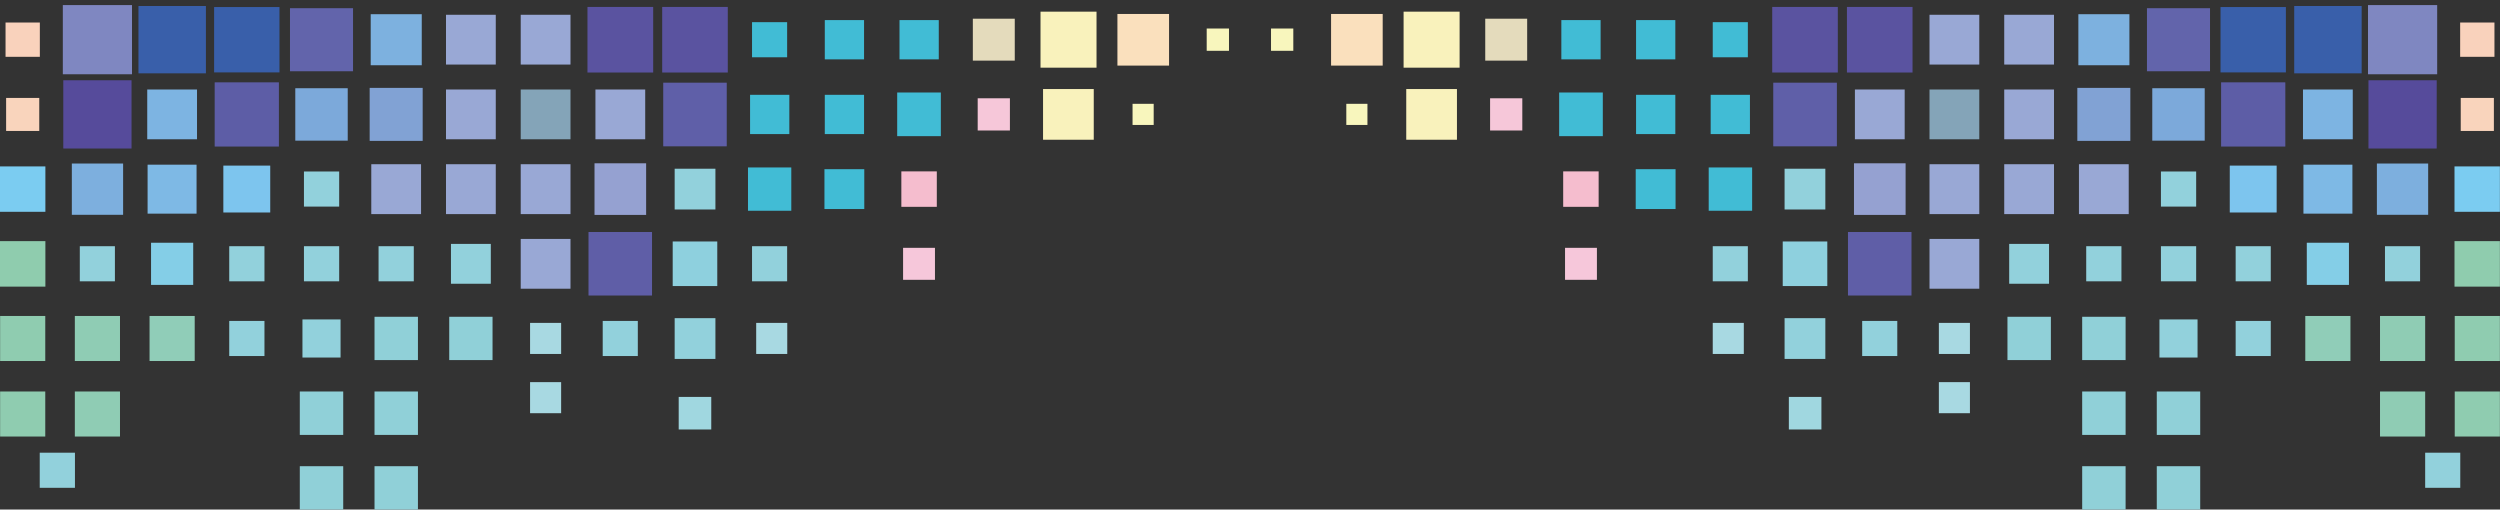 <?xml version="1.0" encoding="utf-8"?>
<!-- Generator: Adobe Illustrator 26.3.1, SVG Export Plug-In . SVG Version: 6.00 Build 0)  -->
<svg version="1.1" id="レイヤー_1" xmlns="http://www.w3.org/2000/svg" xmlns:xlink="http://www.w3.org/1999/xlink" x="0px"
	 y="0px" viewBox="0 0 2164.8 441.2" style="enable-background:new 0 0 2164.8 441.2;" xml:space="preserve">
<rect x="0" y="0" width="2164.8" height="441.2" fill="#333333" stroke="none"/>
<style type="text/css">
	.st0{fill:#F9D2BC;}
	.st1{fill:#7F87C1;}
	.st2{fill:#395FAA;}
	.st3{fill:#6264AB;}
	.st4{fill:#7DB1DF;}
	.st5{fill:#99A8D5;}
	.st6{fill:#5A53A0;}
	.st7{fill:#41BCD5;}
	.st8{fill:#E4DBBC;}
	.st9{fill:#F9F2BC;}
	.st10{fill:#FAE0BD;}
	.st11{fill:#F8F6BD;}
	.st12{fill:#F9D4BC;}
	.st13{fill:#564B9B;}
	.st14{fill:#7DB4E2;}
	.st15{fill:#5D5DA6;}
	.st16{fill:#7CA9DA;}
	.st17{fill:#81A2D4;}
	.st18{fill:#84A4B8;}
	.st19{fill:#5F5FA8;}
	.st20{fill:#F6C7D9;}
	.st21{fill:#7BCCF1;}
	.st22{fill:#7DAFDE;}
	.st23{fill:#7EB9E5;}
	.st24{fill:#7DC5EE;}
	.st25{fill:#92D1DC;}
	.st26{fill:#95A1D1;}
	.st27{fill:#F5BDCE;}
	.st28{fill:#8FCCAE;}
	.st29{fill:#84CEE7;}
	.st30{fill:#5F5EA7;}
	.st31{fill:#8ED0DE;}
	.st32{fill:#F6C7DA;}
	.st33{fill:#8FCCB0;}
	.st34{fill:#8FCCB4;}
	.st35{fill:#90CDB8;}
	.st36{fill:#90D0D8;}
	.st37{fill:#A8D9E2;}
	.st38{fill:#A0D7E0;}
</style>
<rect x="4.8" y="19.5" class="st0" width="29.7" height="29.7"/>
<rect x="54.4" y="4.4" class="st1" width="59.9" height="59.9"/>
<rect x="119.9" y="5.2" class="st2" width="58.4" height="58.3"/>
<rect x="185.4" y="6.1" class="st2" width="56.6" height="56.6"/>
<rect x="251.1" y="7.1" class="st3" width="54.6" height="54.6"/>
<rect x="321" y="12.3" class="st4" width="44.2" height="44.2"/>
<rect x="386.2" y="12.8" class="st5" width="43.1" height="43.1"/>
<rect x="450.9" y="12.8" class="st5" width="43.1" height="43.1"/>
<rect x="508.7" y="6" class="st6" width="56.9" height="56.8"/>
<rect x="573.4" y="6" class="st6" width="56.8" height="56.8"/>
<rect x="651.2" y="19.2" class="st7" width="30.4" height="30.4"/>
<rect x="714.2" y="17.4" class="st7" width="34" height="34"/>
<rect x="778.9" y="17.4" class="st7" width="34" height="34"/>
<rect x="842.4" y="16.2" class="st8" width="36.3" height="36.3"/>
<rect x="901" y="10.1" class="st9" width="48.5" height="48.5"/>
<rect x="967.6" y="12.1" class="st10" width="44.7" height="44.7"/>
<rect x="1044.9" y="24.7" class="st11" width="19.3" height="19.3"/>
<rect x="5.3" y="84.8" class="st12" width="28.7" height="28.6"/>
<rect x="54.8" y="69.5" class="st13" width="59.1" height="59.1"/>
<rect x="127.5" y="77.5" class="st14" width="43.1" height="43.1"/>
<rect x="185.9" y="71.3" class="st15" width="55.6" height="55.6"/>
<rect x="255.7" y="76.4" class="st16" width="45.4" height="45.4"/>
<rect x="320.1" y="76.1" class="st17" width="45.9" height="45.9"/>
<rect x="386.2" y="77.5" class="st5" width="43.1" height="43.1"/>
<rect x="450.9" y="77.5" class="st18" width="43.1" height="43.1"/>
<rect x="515.6" y="77.5" class="st5" width="43.1" height="43.1"/>
<rect x="574.3" y="71.6" class="st19" width="55" height="55.1"/>
<rect x="649.5" y="82.1" class="st7" width="34" height="34"/>
<rect x="714.2" y="82.1" class="st7" width="34" height="34"/>
<rect x="776.9" y="80.1" class="st7" width="37.8" height="37.8"/>
<rect x="846.6" y="85.1" class="st20" width="27.9" height="27.9"/>
<rect x="903.2" y="77.1" class="st9" width="43.9" height="43.9"/>
<rect x="980.7" y="89.9" class="st11" width="18.3" height="18.3"/>
<rect y="144.1" class="st21" width="39.3" height="39.3"/>
<rect x="62.2" y="141.6" class="st22" width="44.4" height="44.4"/>
<rect x="127.8" y="142.6" class="st23" width="42.4" height="42.4"/>
<rect x="193.4" y="143.4" class="st24" width="40.6" height="40.6"/>
<rect x="263.2" y="148.5" class="st25" width="30.5" height="30.4"/>
<rect x="321.5" y="142.2" class="st5" width="43.1" height="43.2"/>
<rect x="386.2" y="142.2" class="st5" width="43.1" height="43.2"/>
<rect x="450.9" y="142.2" class="st5" width="43.1" height="43.2"/>
<rect x="514.8" y="141.4" class="st26" width="44.7" height="44.7"/>
<rect x="584.2" y="146.1" class="st25" width="35.3" height="35.3"/>
<rect x="647.7" y="145" class="st7" width="37.5" height="37.5"/>
<rect x="713.9" y="146.5" class="st7" width="34.5" height="34.5"/>
<rect x="780.5" y="148.4" class="st27" width="30.7" height="30.7"/>
<rect y="208.8" class="st28" width="39.3" height="39.4"/>
<rect x="69.1" y="213.2" class="st25" width="30.4" height="30.4"/>
<rect x="130.8" y="210.2" class="st29" width="36.5" height="36.5"/>
<rect x="198.5" y="213.2" class="st25" width="30.5" height="30.4"/>
<rect x="263.2" y="213.2" class="st25" width="30.5" height="30.4"/>
<rect x="327.8" y="213.2" class="st25" width="30.5" height="30.4"/>
<rect x="390.5" y="211.2" class="st25" width="34.5" height="34.5"/>
<rect x="450.9" y="206.9" class="st5" width="43.1" height="43.1"/>
<rect x="509.6" y="200.9" class="st30" width="55" height="55"/>
<rect x="582.5" y="209.1" class="st31" width="38.6" height="38.6"/>
<rect x="782" y="214.6" class="st32" width="27.6" height="27.7"/>
<rect x="0.1" y="273.6" class="st33" width="39.1" height="39"/>
<rect x="64.8" y="273.6" class="st34" width="39.1" height="39"/>
<rect x="0.1" y="339" class="st33" width="39.1" height="39"/>
<rect x="64.8" y="339" class="st34" width="39.1" height="39"/>
<rect x="129.5" y="273.6" class="st35" width="39.1" height="39"/>
<rect x="198.5" y="277.9" class="st25" width="30.5" height="30.4"/>
<rect x="34.4" y="392" class="st25" width="30.5" height="30.4"/>
<rect x="261.9" y="276.6" class="st25" width="33" height="33"/>
<rect x="324.3" y="274.3" class="st36" width="37.6" height="37.5"/>
<rect x="389" y="274.3" class="st36" width="37.5" height="37.5"/>
<rect x="459" y="279.6" class="st37" width="26.9" height="26.9"/>
<rect x="459" y="330.9" class="st37" width="26.9" height="26.9"/>
<rect x="654.8" y="279.6" class="st37" width="26.9" height="26.9"/>
<rect x="521.9" y="277.9" class="st25" width="30.4" height="30.4"/>
<rect x="584.2" y="275.5" class="st25" width="35.3" height="35.3"/>
<rect x="259.6" y="339" class="st36" width="37.6" height="37.6"/>
<rect x="324.3" y="339" class="st36" width="37.6" height="37.6"/>
<rect x="587.7" y="343.7" class="st38" width="28.2" height="28.2"/>
<rect x="651.2" y="213.2" class="st25" width="30.4" height="30.4"/>
<rect x="259.6" y="403.7" class="st36" width="37.6" height="37.5"/>
<rect x="324.3" y="403.7" class="st36" width="37.6" height="37.5"/>
<path class="st2" d="M2110.8,0"/>
<rect x="2130.3" y="19.5" class="st0" width="29.7" height="29.7"/>
<rect x="2050.5" y="4.4" class="st1" width="59.9" height="59.9"/>
<rect x="1986.6" y="5.2" class="st2" width="58.4" height="58.3"/>
<rect x="1922.8" y="6.1" class="st2" width="56.6" height="56.6"/>
<rect x="1859.1" y="7.1" class="st3" width="54.6" height="54.6"/>
<rect x="1799.7" y="12.3" class="st4" width="44.2" height="44.2"/>
<rect x="1735.5" y="12.8" class="st5" width="43.1" height="43.1"/>
<rect x="1670.8" y="12.8" class="st5" width="43.1" height="43.1"/>
<rect x="1599.3" y="6" class="st6" width="56.8" height="56.8"/>
<rect x="1534.6" y="6" class="st6" width="56.8" height="56.8"/>
<rect x="1483.1" y="19.2" class="st7" width="30.4" height="30.4"/>
<rect x="1416.7" y="17.4" class="st7" width="34" height="34"/>
<rect x="1352" y="17.4" class="st7" width="34" height="34"/>
<rect x="1286.1" y="16.2" class="st8" width="36.3" height="36.3"/>
<rect x="1215.4" y="10.1" class="st9" width="48.5" height="48.5"/>
<rect x="1152.6" y="12.1" class="st10" width="44.7" height="44.7"/>
<rect x="1100.6" y="24.7" class="st11" width="19.3" height="19.3"/>
<rect x="2130.8" y="84.8" class="st12" width="28.7" height="28.6"/>
<rect x="2050.9" y="69.5" class="st13" width="59.1" height="59.1"/>
<rect x="1994.2" y="77.5" class="st14" width="43.1" height="43.1"/>
<rect x="1923.3" y="71.3" class="st15" width="55.6" height="55.6"/>
<rect x="1863.7" y="76.4" class="st16" width="45.4" height="45.4"/>
<rect x="1798.8" y="76.1" class="st17" width="45.9" height="45.9"/>
<rect x="1735.5" y="77.5" class="st5" width="43.1" height="43.1"/>
<rect x="1670.8" y="77.5" class="st18" width="43.1" height="43.1"/>
<rect x="1606.2" y="77.5" class="st5" width="43.1" height="43.1"/>
<rect x="1535.5" y="71.6" class="st19" width="55.1" height="55.1"/>
<rect x="1481.3" y="82.1" class="st7" width="34" height="34"/>
<rect x="1416.7" y="82.1" class="st7" width="34" height="34"/>
<rect x="1350.1" y="80.1" class="st7" width="37.8" height="37.8"/>
<rect x="1290.3" y="85.1" class="st20" width="27.9" height="27.9"/>
<rect x="1217.7" y="77.1" class="st9" width="43.9" height="43.9"/>
<rect x="1165.8" y="89.9" class="st11" width="18.3" height="18.3"/>
<rect x="2125.4" y="144.1" class="st21" width="39.3" height="39.3"/>
<rect x="2058.2" y="141.6" class="st22" width="44.4" height="44.4"/>
<rect x="1994.6" y="142.6" class="st23" width="42.4" height="42.4"/>
<rect x="1930.8" y="143.4" class="st24" width="40.6" height="40.6"/>
<rect x="1871.2" y="148.5" class="st25" width="30.5" height="30.4"/>
<rect x="1800.2" y="142.2" class="st5" width="43.1" height="43.2"/>
<rect x="1735.5" y="142.2" class="st5" width="43.1" height="43.2"/>
<rect x="1670.8" y="142.2" class="st5" width="43.1" height="43.2"/>
<rect x="1605.4" y="141.4" class="st26" width="44.7" height="44.7"/>
<rect x="1545.3" y="146.1" class="st25" width="35.3" height="35.3"/>
<rect x="1479.6" y="145" class="st7" width="37.6" height="37.5"/>
<rect x="1416.4" y="146.5" class="st7" width="34.5" height="34.5"/>
<rect x="1353.6" y="148.4" class="st27" width="30.7" height="30.7"/>
<rect x="2125.4" y="208.8" class="st28" width="39.3" height="39.4"/>
<rect x="2065.2" y="213.2" class="st25" width="30.4" height="30.4"/>
<rect x="1997.5" y="210.2" class="st29" width="36.5" height="36.5"/>
<rect x="1935.9" y="213.2" class="st25" width="30.4" height="30.4"/>
<rect x="1871.2" y="213.2" class="st25" width="30.5" height="30.4"/>
<rect x="1806.5" y="213.2" class="st25" width="30.5" height="30.4"/>
<rect x="1739.8" y="211.2" class="st25" width="34.5" height="34.5"/>
<rect x="1670.8" y="206.9" class="st5" width="43.1" height="43.1"/>
<rect x="1600.2" y="200.9" class="st30" width="55" height="55"/>
<rect x="1543.7" y="209.1" class="st31" width="38.6" height="38.6"/>
<rect x="1355.2" y="214.6" class="st32" width="27.6" height="27.7"/>
<rect x="2125.6" y="273.6" class="st33" width="39.1" height="39"/>
<rect x="2060.9" y="273.6" class="st34" width="39.1" height="39"/>
<rect x="2125.6" y="339" class="st33" width="39.1" height="39"/>
<rect x="2060.9" y="339" class="st34" width="39.1" height="39"/>
<rect x="1996.2" y="273.6" class="st35" width="39.1" height="39"/>
<rect x="1935.9" y="277.9" class="st25" width="30.4" height="30.4"/>
<rect x="2100" y="392" class="st25" width="30.4" height="30.4"/>
<rect x="1869.9" y="276.6" class="st25" width="33" height="33"/>
<rect x="1803" y="274.3" class="st36" width="37.6" height="37.5"/>
<rect x="1738.3" y="274.3" class="st36" width="37.6" height="37.5"/>
<rect x="1678.9" y="279.6" class="st37" width="26.9" height="26.9"/>
<rect x="1678.9" y="330.9" class="st37" width="26.9" height="26.9"/>
<rect x="1483.1" y="279.6" class="st37" width="26.9" height="26.9"/>
<rect x="1612.5" y="277.9" class="st25" width="30.4" height="30.4"/>
<rect x="1545.3" y="275.5" class="st25" width="35.3" height="35.3"/>
<rect x="1867.6" y="339" class="st36" width="37.6" height="37.6"/>
<rect x="1803" y="339" class="st36" width="37.6" height="37.6"/>
<rect x="1549" y="343.7" class="st38" width="28.2" height="28.2"/>
<rect x="1483.1" y="213.2" class="st25" width="30.4" height="30.4"/>
<rect x="1867.6" y="403.7" class="st36" width="37.6" height="37.5"/>
<rect x="1803" y="403.7" class="st36" width="37.6" height="37.5"/>
</svg>
